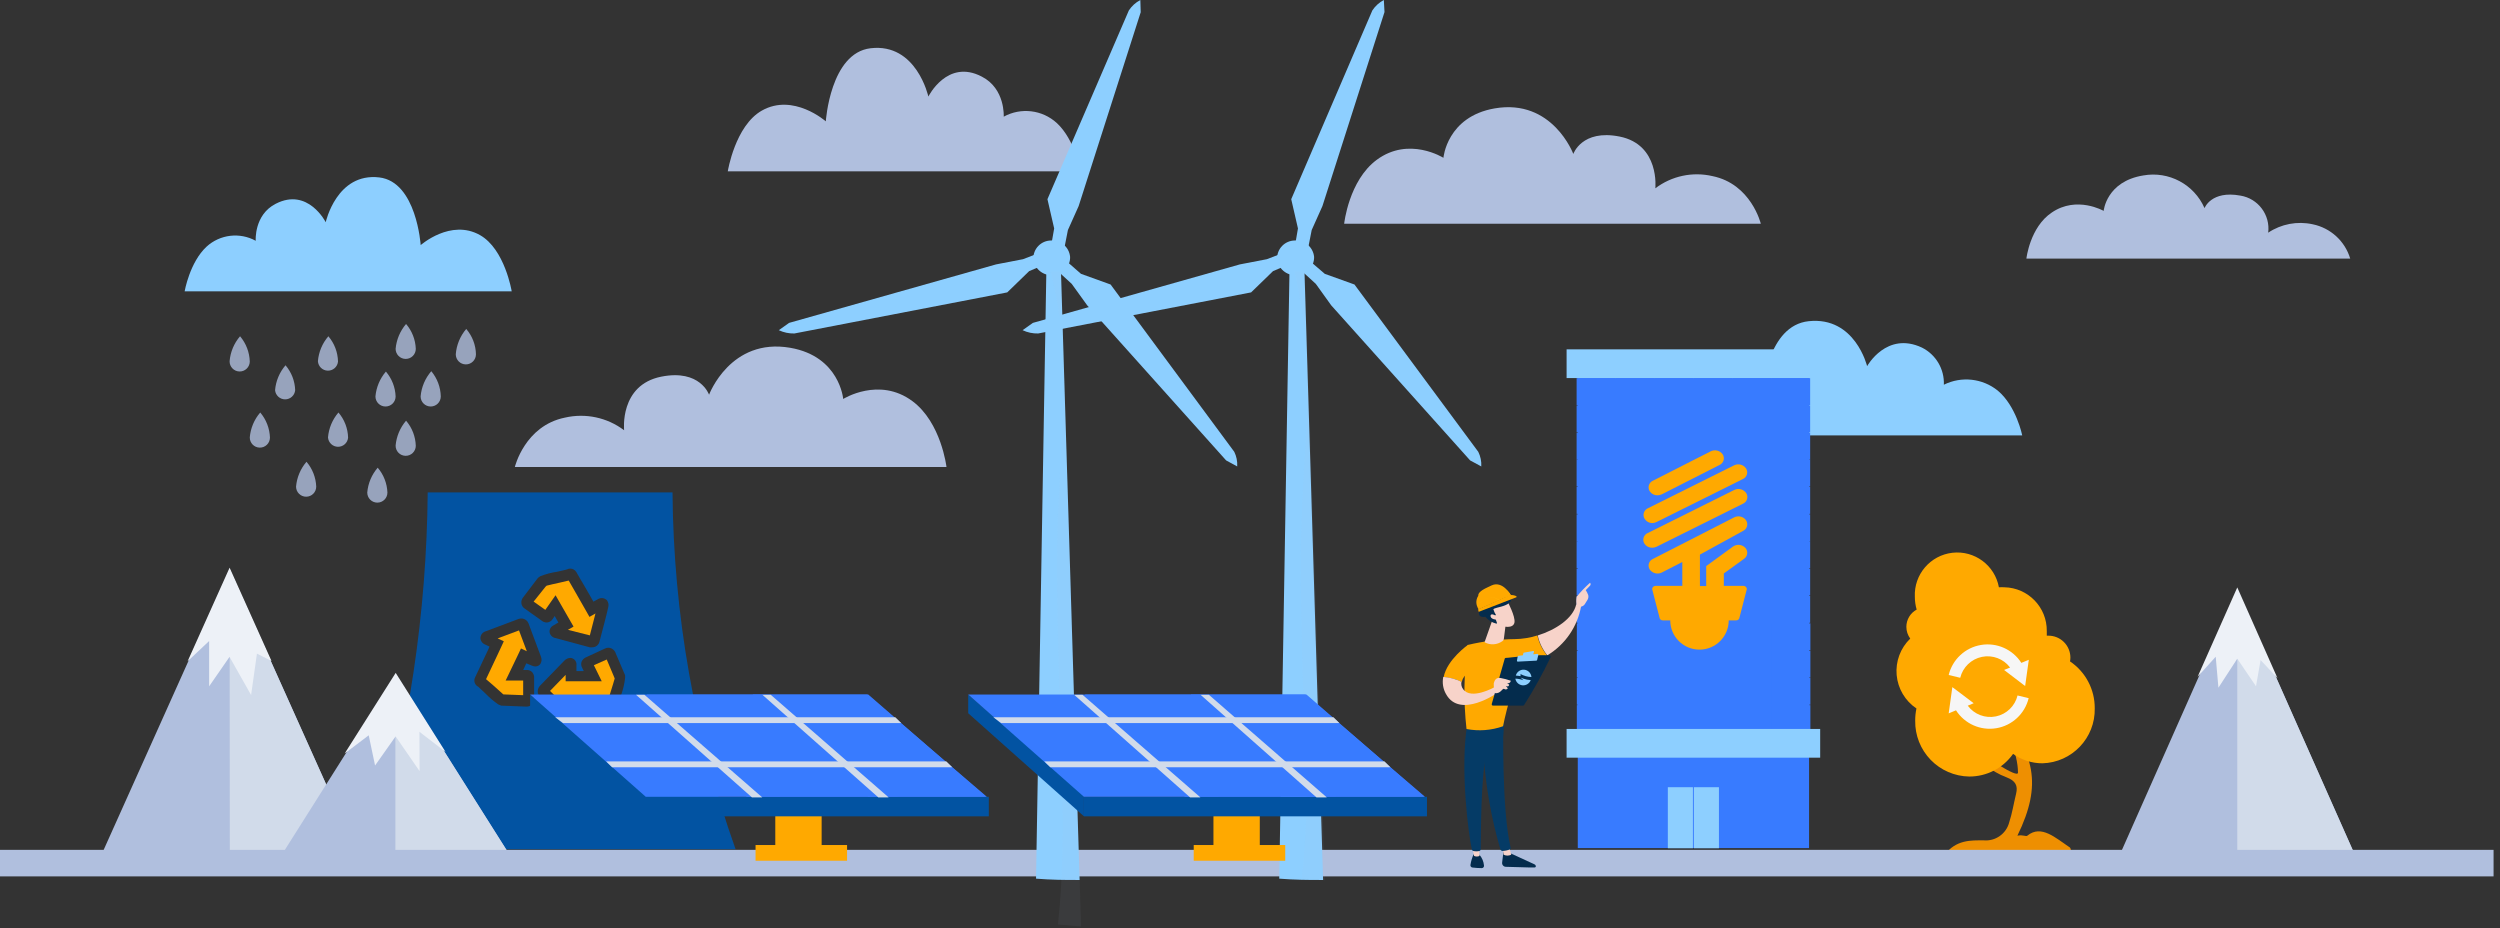 <?xml version="1.0" encoding="UTF-8"?>
<svg width="342px" height="127px" viewBox="0 0 342 127" version="1.1" xmlns="http://www.w3.org/2000/svg" xmlns:xlink="http://www.w3.org/1999/xlink">
    <rect x="0" y="0" width="342" height="127" fill="#333333" stroke="none"/>
    <title>15435CC4-4097-4D9D-B575-5E6367CAD8DF</title>
    <g id="Page-1" stroke="none" stroke-width="1" fill="none" fill-rule="evenodd">
        <g id="Infografía_SeguroCredito_CESCE-Poliza-verde" transform="translate(-553, -2841)" fill-rule="nonzero">
            <g id="Infografia_CESCE-Poliza-Verde_3-09" transform="translate(553, 2841)">
                <path d="M273.3,53.44 C271.21,51.75 268.327,51.433 265.92,52.63 C266.007,50.494 264.833,48.505 262.92,47.55 C258.08,45.28 255.42,50.09 255.42,50.09 C255.42,50.09 253.78,43.26 247.42,43.94 C241.81,44.54 241.19,53.22 241.19,53.22 C241.19,53.22 236.67,49.58 232.28,51.85 C228.56,53.77 227.54,59.56 227.54,59.56 L276.64,59.56 C276.64,59.56 275.84,55.57 273.3,53.44 Z" id="Path" fill="#8DCFFF"></path>
                <rect id="Rectangle" fill="#387BFF" x="215.84" y="49.76" width="31.64" height="66.26"></rect>
                <rect id="Rectangle" fill="#8DCFFF" x="214.31" y="47.79" width="34.69" height="3.93"></rect>
                <rect id="Rectangle" fill="#8DCFFF" x="228.16" y="107.69" width="3.43" height="8.35"></rect>
                <rect id="Rectangle" fill="#8DCFFF" x="231.72" y="107.69" width="3.43" height="8.35"></rect>
                <rect id="Rectangle" fill="#387BFF" x="237.03" y="51.73" width="5.27" height="3.68"></rect>
                <rect id="Rectangle" fill="#387BFF" x="221.02" y="51.73" width="5.27" height="3.68"></rect>
                <rect id="Rectangle" fill="#387BFF" x="237.03" y="55.46" width="5.27" height="3.68"></rect>
                <rect id="Rectangle" fill="#387BFF" x="237.03" y="59.2" width="5.27" height="3.68"></rect>
                <rect id="Rectangle" fill="#387BFF" x="221.02" y="59.2" width="5.27" height="3.68"></rect>
                <rect id="Rectangle" fill="#387BFF" x="221.02" y="55.46" width="5.27" height="3.68"></rect>
                <rect id="Rectangle" fill="#387BFF" x="226.35" y="51.73" width="5.27" height="3.68"></rect>
                <rect id="Rectangle" fill="#387BFF" x="226.35" y="59.2" width="5.27" height="3.68"></rect>
                <rect id="Rectangle" fill="#387BFF" x="226.35" y="55.46" width="5.27" height="3.68"></rect>
                <rect id="Rectangle" fill="#387BFF" x="231.69" y="51.73" width="5.27" height="3.68"></rect>
                <rect id="Rectangle" fill="#387BFF" x="231.69" y="55.46" width="5.27" height="3.68"></rect>
                <rect id="Rectangle" fill="#387BFF" x="231.69" y="59.2" width="5.27" height="3.68"></rect>
                <rect id="Rectangle" fill="#387BFF" x="215.68" y="59.2" width="5.27" height="3.68"></rect>
                <rect id="Rectangle" fill="#387BFF" x="242.36" y="59.2" width="5.27" height="3.68"></rect>
                <rect id="Rectangle" fill="#387BFF" x="242.36" y="55.46" width="5.27" height="3.68"></rect>
                <rect id="Rectangle" fill="#387BFF" x="242.36" y="51.73" width="5.27" height="3.68"></rect>
                <rect id="Rectangle" fill="#387BFF" x="215.68" y="55.46" width="5.27" height="3.68"></rect>
                <rect id="Rectangle" fill="#387BFF" x="215.68" y="51.73" width="5.27" height="3.68"></rect>
                <rect id="Rectangle" fill="#387BFF" x="237.03" y="62.88" width="5.27" height="3.68"></rect>
                <rect id="Rectangle" fill="#387BFF" x="221.02" y="62.88" width="5.27" height="3.68"></rect>
                <rect id="Rectangle" fill="#387BFF" x="237.03" y="66.62" width="5.27" height="3.68"></rect>
                <rect id="Rectangle" fill="#387BFF" x="237.03" y="70.36" width="5.27" height="3.68"></rect>
                <rect id="Rectangle" fill="#387BFF" x="221.02" y="70.36" width="5.27" height="3.68"></rect>
                <rect id="Rectangle" fill="#387BFF" x="221.02" y="66.62" width="5.27" height="3.68"></rect>
                <rect id="Rectangle" fill="#387BFF" x="226.35" y="62.88" width="5.27" height="3.68"></rect>
                <rect id="Rectangle" fill="#387BFF" x="226.35" y="70.36" width="5.27" height="3.68"></rect>
                <rect id="Rectangle" fill="#387BFF" x="226.35" y="66.62" width="5.27" height="3.68"></rect>
                <rect id="Rectangle" fill="#387BFF" x="231.69" y="62.88" width="5.27" height="3.68"></rect>
                <rect id="Rectangle" fill="#387BFF" x="231.69" y="66.62" width="5.27" height="3.68"></rect>
                <rect id="Rectangle" fill="#387BFF" x="231.69" y="70.36" width="5.27" height="3.68"></rect>
                <rect id="Rectangle" fill="#387BFF" x="215.68" y="70.36" width="5.27" height="3.68"></rect>
                <rect id="Rectangle" fill="#387BFF" x="242.36" y="70.36" width="5.27" height="3.68"></rect>
                <rect id="Rectangle" fill="#387BFF" x="242.36" y="66.62" width="5.27" height="3.68"></rect>
                <rect id="Rectangle" fill="#387BFF" x="242.36" y="62.88" width="5.27" height="3.68"></rect>
                <rect id="Rectangle" fill="#387BFF" x="215.68" y="66.62" width="5.27" height="3.68"></rect>
                <rect id="Rectangle" fill="#387BFF" x="215.68" y="62.88" width="5.27" height="3.68"></rect>
                <rect id="Rectangle" fill="#387BFF" x="237.03" y="74.04" width="5.27" height="3.68"></rect>
                <rect id="Rectangle" fill="#387BFF" x="221.02" y="74.04" width="5.27" height="3.68"></rect>
                <rect id="Rectangle" fill="#387BFF" x="237.03" y="77.78" width="5.27" height="3.68"></rect>
                <rect id="Rectangle" fill="#387BFF" x="237.03" y="81.52" width="5.27" height="3.68"></rect>
                <rect id="Rectangle" fill="#387BFF" x="221.02" y="81.52" width="5.27" height="3.68"></rect>
                <rect id="Rectangle" fill="#387BFF" x="221.02" y="77.78" width="5.27" height="3.68"></rect>
                <rect id="Rectangle" fill="#387BFF" x="226.35" y="74.04" width="5.27" height="3.68"></rect>
                <rect id="Rectangle" fill="#387BFF" x="226.35" y="81.52" width="5.27" height="3.68"></rect>
                <rect id="Rectangle" fill="#387BFF" x="226.35" y="77.78" width="5.27" height="3.68"></rect>
                <rect id="Rectangle" fill="#387BFF" x="231.69" y="74.04" width="5.27" height="3.68"></rect>
                <rect id="Rectangle" fill="#387BFF" x="231.69" y="77.78" width="5.27" height="3.68"></rect>
                <rect id="Rectangle" fill="#387BFF" x="231.69" y="81.52" width="5.27" height="3.68"></rect>
                <rect id="Rectangle" fill="#387BFF" x="215.68" y="81.52" width="5.27" height="3.68"></rect>
                <rect id="Rectangle" fill="#387BFF" x="242.36" y="81.52" width="5.27" height="3.68"></rect>
                <rect id="Rectangle" fill="#387BFF" x="242.36" y="77.78" width="5.27" height="3.68"></rect>
                <rect id="Rectangle" fill="#387BFF" x="242.36" y="74.04" width="5.27" height="3.68"></rect>
                <rect id="Rectangle" fill="#387BFF" x="215.68" y="77.78" width="5.27" height="3.68"></rect>
                <rect id="Rectangle" fill="#387BFF" x="215.68" y="74.04" width="5.27" height="3.68"></rect>
                <rect id="Rectangle" fill="#387BFF" x="237.06" y="85.27" width="5.27" height="3.68"></rect>
                <rect id="Rectangle" fill="#387BFF" x="237.06" y="89.01" width="5.27" height="3.68"></rect>
                <rect id="Rectangle" fill="#387BFF" x="221.05" y="89.01" width="5.27" height="3.68"></rect>
                <rect id="Rectangle" fill="#387BFF" x="221.05" y="85.27" width="5.27" height="3.68"></rect>
                <rect id="Rectangle" fill="#387BFF" x="226.39" y="89.01" width="5.27" height="3.68"></rect>
                <rect id="Rectangle" fill="#387BFF" x="226.39" y="85.27" width="5.27" height="3.68"></rect>
                <rect id="Rectangle" fill="#387BFF" x="231.72" y="85.27" width="5.27" height="3.68"></rect>
                <rect id="Rectangle" fill="#387BFF" x="231.72" y="89.01" width="5.27" height="3.68"></rect>
                <rect id="Rectangle" fill="#387BFF" x="215.71" y="89.01" width="5.27" height="3.68"></rect>
                <rect id="Rectangle" fill="#387BFF" x="242.39" y="89.01" width="5.27" height="3.68"></rect>
                <rect id="Rectangle" fill="#387BFF" x="242.39" y="85.27" width="5.27" height="3.68"></rect>
                <rect id="Rectangle" fill="#387BFF" x="215.71" y="85.27" width="5.27" height="3.68"></rect>
                <rect id="Rectangle" fill="#387BFF" x="237.06" y="92.73" width="5.27" height="3.68"></rect>
                <rect id="Rectangle" fill="#387BFF" x="237.06" y="96.46" width="5.27" height="3.68"></rect>
                <rect id="Rectangle" fill="#387BFF" x="221.05" y="96.46" width="5.27" height="3.68"></rect>
                <rect id="Rectangle" fill="#387BFF" x="221.05" y="92.73" width="5.27" height="3.68"></rect>
                <rect id="Rectangle" fill="#387BFF" x="226.39" y="96.46" width="5.27" height="3.68"></rect>
                <rect id="Rectangle" fill="#387BFF" x="226.39" y="92.73" width="5.27" height="3.68"></rect>
                <rect id="Rectangle" fill="#387BFF" x="231.72" y="92.73" width="5.27" height="3.68"></rect>
                <rect id="Rectangle" fill="#387BFF" x="231.72" y="96.46" width="5.27" height="3.68"></rect>
                <rect id="Rectangle" fill="#387BFF" x="215.71" y="96.46" width="5.27" height="3.68"></rect>
                <rect id="Rectangle" fill="#387BFF" x="242.39" y="96.46" width="5.27" height="3.68"></rect>
                <rect id="Rectangle" fill="#387BFF" x="242.39" y="92.73" width="5.27" height="3.68"></rect>
                <rect id="Rectangle" fill="#387BFF" x="215.71" y="92.73" width="5.27" height="3.68"></rect>
                <rect id="Rectangle" fill="#8DCFFF" x="214.31" y="99.72" width="34.69" height="3.93"></rect>
                <path d="M238.55,80.15 L235.82,80.15 L235.82,78.45 L238.58,76.45 C238.823,76.288 238.983,76.027 239.018,75.736 C239.053,75.446 238.958,75.155 238.76,74.94 C238.313,74.47 237.587,74.402 237.06,74.78 L233.41,77.44 L233.41,80.17 L232.55,80.17 L232.55,75.87 L238.45,72.63 C238.714,72.507 238.911,72.275 238.99,71.994 C239.069,71.714 239.021,71.413 238.86,71.17 C238.489,70.653 237.795,70.487 237.23,70.78 L226.14,76.45 C225.866,76.565 225.657,76.796 225.57,77.08 C225.483,77.364 225.527,77.672 225.69,77.92 C226.067,78.44 226.766,78.609 227.34,78.32 L230.14,76.88 L230.14,80.15 L226.5,80.15 C226.378,80.142 226.258,80.183 226.166,80.263 C226.074,80.344 226.018,80.458 226.01,80.58 L227.01,84.44 C227.015,84.561 227.069,84.675 227.159,84.756 C227.25,84.837 227.369,84.878 227.49,84.87 L228.49,84.87 C228.49,87.079 230.281,88.87 232.49,88.87 C234.699,88.87 236.49,87.079 236.49,84.87 L237.49,84.87 C237.611,84.878 237.73,84.837 237.821,84.756 C237.911,84.675 237.965,84.561 237.97,84.44 L238.97,80.58 C238.956,80.352 238.777,80.169 238.55,80.15 Z" id="Path" fill="#FFA900"></path>
                <path d="M226.6,74.8 L238.41,68.92 C238.687,68.809 238.901,68.58 238.992,68.296 C239.083,68.011 239.042,67.701 238.88,67.45 C238.514,66.921 237.815,66.742 237.24,67.03 L225.43,72.91 C225.153,73.021 224.939,73.25 224.848,73.534 C224.757,73.819 224.798,74.129 224.96,74.38 C225.196,74.733 225.596,74.94 226.02,74.93 C226.221,74.93 226.419,74.886 226.6,74.8 L226.6,74.8 Z" id="Path" fill="#FFA900"></path>
                <path d="M226,71.56 C226.201,71.56 226.399,71.516 226.58,71.43 L238.39,65.55 C238.667,65.439 238.881,65.21 238.972,64.926 C239.063,64.641 239.022,64.331 238.86,64.08 C238.494,63.551 237.795,63.372 237.22,63.66 L225.41,69.54 C225.146,69.663 224.949,69.895 224.87,70.176 C224.791,70.456 224.839,70.757 225,71 C225.222,71.339 225.595,71.548 226,71.56 L226,71.56 Z" id="Path" fill="#FFA900"></path>
                <path d="M226.74,67.76 C226.948,67.758 227.153,67.71 227.34,67.62 L235.21,63.62 C235.484,63.505 235.693,63.274 235.78,62.99 C235.867,62.706 235.823,62.398 235.66,62.15 C235.288,61.623 234.583,61.452 234.01,61.75 L226.14,65.75 C225.866,65.865 225.657,66.096 225.57,66.38 C225.483,66.664 225.527,66.972 225.69,67.22 C225.925,67.567 226.321,67.771 226.74,67.76 L226.74,67.76 Z" id="Path" fill="#FFA900"></path>
                <path d="M277.34,114.32 C277.14,114.48 276.77,114.16 275.98,114.32 C279.46,107.2 278.27,103.13 273.46,97.03 C274.37,99.72 276.06,102.95 276.06,105.71 C275.99,106.52 271.58,103.44 269.5,102.19 C270.65,104.098 272.413,105.561 274.5,106.34 C275.74,106.82 276.07,107.48 275.8,108.59 C275.48,109.9 275.27,111.25 274.85,112.53 C274.435,114.073 272.973,115.097 271.38,114.96 C269.61,114.96 267.6,114.85 266,116.96 C267.73,117.446 269.486,117.834 271.26,118.12 C273.31,118.327 275.375,118.353 277.43,118.2 C279.383,117.996 281.321,117.661 283.23,117.2 C283.32,117.2 283.4,116.09 283.15,115.93 C281.2,114.63 279.24,112.76 277.34,114.32 Z" id="Path" fill="#EE8F01"></path>
                <path d="M283.18,90.48 C283.212,90.308 283.228,90.134 283.23,89.96 C283.23,89.152 282.905,88.378 282.327,87.814 C281.749,87.249 280.968,86.941 280.16,86.96 L280,86.96 C280,86.76 280,86.55 280,86.34 C280.045,83.086 277.454,80.406 274.2,80.34 C273.95,80.325 273.7,80.325 273.45,80.34 C272.902,77.339 270.124,75.275 267.093,75.618 C264.062,75.961 261.814,78.593 261.95,81.64 C261.951,82.232 262.035,82.821 262.2,83.39 C261.333,83.859 260.792,84.764 260.79,85.75 C260.791,86.329 260.976,86.893 261.32,87.36 C259.98,88.655 259.297,90.487 259.462,92.343 C259.627,94.199 260.622,95.882 262.17,96.92 C262.052,97.472 261.995,98.035 262,98.6 C261.968,100.592 262.729,102.515 264.114,103.946 C265.5,105.377 267.398,106.198 269.39,106.23 C271.776,106.238 274.016,105.081 275.39,103.13 C276.556,103.966 277.955,104.417 279.39,104.42 C283.447,104.316 286.655,100.948 286.56,96.89 C286.577,94.322 285.309,91.916 283.18,90.48 L283.18,90.48 Z" id="Shape" fill="#FFA900"></path>
                <path d="M316.37,30.68 C314.271,30.221 312.076,30.636 310.29,31.83 C310.591,29.394 308.913,27.155 306.49,26.76 C302.49,26.02 301.58,28.47 301.58,28.47 C300.157,25.226 296.697,23.378 293.21,24 C288.14,24.82 287.78,28.85 287.78,28.85 C287.78,28.85 284.11,26.74 280.69,29.07 C277.69,31.07 277.21,35.38 277.21,35.38 L321.51,35.38 C320.796,32.985 318.82,31.178 316.37,30.68 L316.37,30.68 Z" id="Path" fill="#B0BFDE"></path>
                <path d="M124.81,54.87 C120.25,51.49 115.35,54.58 115.35,54.58 C115.35,54.58 114.87,48.76 108.12,47.58 C99.92,46.15 97,54 97,54 C97,54 95.8,50.46 90.45,51.53 C84.71,52.68 85.38,58.86 85.38,58.86 C83.069,57.113 80.103,56.48 77.28,57.13 C71.78,58.25 70.43,63.89 70.43,63.89 L129.48,63.89 C129.48,63.89 128.77,57.8 124.81,54.87 Z" id="Path" fill="#B0BFDE"></path>
                <path d="M76,81.43 L78.46,85.72 L77.81,86.09 L77.69,86.16 L80.69,86.92 C80.87,86.23 81.21,84.92 81.46,83.92 L80.64,84.39 L79.97,83.21 L78.57,80.76 C78.28,80.25 78,79.76 77.8,79.42 L76.55,79.71 C76,79.83 75.1,80.03 74.78,80.12 L74.62,80.27 L73,82.3 L74.6,83.43 L76,81.43 Z" id="Path" fill="#FFA900"></path>
                <path d="M71,86.24 L68.08,87.33 L68.92,87.73 L68.61,88.4 C68.61,88.4 68.51,88.63 68.35,88.96 L68.06,89.58 C67.58,90.58 66.88,92.07 66.49,92.91 L67.49,93.77 C67.91,94.16 68.6,94.77 68.85,94.99 L69,95 L71.57,95.1 L71.57,93.1 L69.17,93.1 L70.66,90 C70.83,89.63 70.95,89.39 70.95,89.39 L71.27,88.71 L71.95,89.03 C71.987,89.055 72.028,89.075 72.07,89.09 L71,86.24 Z" id="Path" fill="#FFA900"></path>
                <path d="M83,90.22 L81.24,91 L82.32,93.2 L77.38,93.2 L77.38,92.32 L75.24,94.52 L77.48,96.69 L77.48,95.75 L83.2,95.75 C83.27,95.51 83.39,95.13 83.58,94.51 C83.77,93.89 84,93.17 84.09,92.82 L84,92.59 L83,90.22 Z" id="Path" fill="#FFA900"></path>
                <path d="M92,67.36 L58.51,67.36 C58.365,83.896 55.898,100.33 51.18,116.18 L100.63,116.18 C95.043,100.504 92.126,84.001 92,67.36 L92,67.36 Z M71.61,81.66 L73.61,79.03 L73.72,78.97 C73.788,78.905 73.866,78.852 73.95,78.81 C74.672,78.531 75.424,78.333 76.19,78.22 C76.69,78.11 77.36,77.96 77.55,77.9 C77.694,77.822 77.856,77.781 78.02,77.78 C78.362,77.79 78.675,77.975 78.85,78.27 C79.02,78.58 79.41,79.27 79.85,79.99 C80.29,80.71 80.85,81.75 81.18,82.31 L81.77,81.98 C82.179,81.714 82.719,81.782 83.05,82.14 C83.248,82.434 83.3,82.803 83.19,83.14 C83.19,83.3 82.13,87.32 82.01,87.77 C81.905,88.235 81.487,88.562 81.01,88.55 C80.897,88.566 80.783,88.566 80.67,88.55 L76.05,87.3 C75.611,87.249 75.257,86.916 75.18,86.48 C75.145,86.095 75.352,85.729 75.7,85.56 L76.39,85.16 L75.88,84.27 L75.62,84.66 C75.446,84.961 75.128,85.151 74.78,85.16 C74.506,85.151 74.243,85.044 74.04,84.86 L71.8,83.27 C71.526,83.105 71.348,82.819 71.32,82.5 C71.298,82.192 71.403,81.889 71.61,81.66 Z M71.99,91.66 C72.286,91.621 72.583,91.725 72.79,91.94 C73.003,92.181 73.105,92.5 73.07,92.82 L73.07,95.56 C73.1,95.855 72.999,96.148 72.792,96.36 C72.586,96.572 72.295,96.682 72,96.66 L71.86,96.66 L68.55,96.53 L68.43,96.47 C68.347,96.449 68.266,96.419 68.19,96.38 C67.554,95.945 66.964,95.446 66.43,94.89 C66.05,94.54 65.54,94.07 65.43,93.95 C65.201,93.84 65.025,93.643 64.942,93.402 C64.859,93.161 64.877,92.898 64.99,92.67 L66.75,88.94 L66.97,88.46 L66.36,88.17 C65.979,88.023 65.725,87.659 65.72,87.25 C65.751,86.817 66.058,86.453 66.48,86.35 L70.95,84.67 C71.073,84.631 71.201,84.611 71.33,84.61 C71.79,84.619 72.193,84.921 72.33,85.36 L73.99,89.8 C74.132,90.123 74.113,90.493 73.94,90.8 C73.782,91.037 73.514,91.177 73.23,91.17 C73.068,91.165 72.908,91.127 72.76,91.06 L72,90.74 L71.57,91.66 L71.99,91.66 Z M85,95 C84.84,95.5 84.63,96.17 84.59,96.36 C84.588,96.619 84.48,96.866 84.291,97.044 C84.102,97.221 83.849,97.314 83.59,97.3 L79,97.3 L79,98 C79.019,98.253 78.934,98.504 78.764,98.693 C78.594,98.881 78.354,98.993 78.1,99 C77.795,98.987 77.508,98.854 77.3,98.63 L73.87,95.31 C73.664,95.104 73.552,94.822 73.56,94.53 C73.574,94.241 73.7,93.969 73.91,93.77 L77.21,90.37 C77.419,90.154 77.7,90.023 78,90 C78.251,90.007 78.488,90.119 78.652,90.309 C78.815,90.5 78.891,90.751 78.86,91 L78.86,91.8 L79.86,91.8 L79.64,91.35 C79.499,91.108 79.467,90.817 79.55,90.55 C79.67,90.242 79.918,90.001 80.23,89.89 L82.74,88.73 C82.89,88.649 83.059,88.607 83.23,88.61 C83.692,88.624 84.093,88.929 84.23,89.37 L85.51,92.37 L85.51,92.45 C85.531,92.566 85.531,92.684 85.51,92.8 C85.417,93.549 85.246,94.286 85,95 Z" id="Shape" fill="#0253A2"></path>
                <polygon id="Path" fill="#B0BFDE" points="31.41 77.88 40.5 98.13 49.59 118.38 31.41 118.38 13.23 118.38 22.32 98.13"></polygon>
                <polygon id="Path" fill="#D1DBEA" points="40.5 98.13 31.41 77.88 31.44 118.38 49.59 118.38"></polygon>
                <polygon id="Path" fill="#EDF1F7" points="25.66 90.47 28.61 87.69 28.61 93.89 31.4 89.86 34.35 95.08 35.15 89.42 37.14 90.42 31.41 77.66"></polygon>
                <polygon id="Path" fill="#B0BFDE" points="54.13 92.26 62.37 105.32 70.62 118.38 54.12 118.38 37.63 118.38 45.88 105.32"></polygon>
                <polygon id="Path" fill="#D1DBEA" points="70.62 118.38 62.37 105.32 54.13 92.26 54.09 92.34 54.09 118.38 54.12 118.38"></polygon>
                <polygon id="Path" fill="#EDF1F7" points="47.15 103.08 50.44 100.59 51.31 104.72 54.12 100.74 57.4 105.49 57.38 100.11 60.95 102.86 54.13 92.05"></polygon>
                <path d="M65.66,32.16 C61.66,29.9 57.55,33.53 57.55,33.53 C57.55,33.53 56.99,24.87 51.88,24.27 C46.05,23.59 44.56,30.4 44.56,30.4 C44.56,30.4 42.14,25.61 37.73,27.87 C34.73,29.39 34.98,32.94 34.98,32.94 C32.8,31.74 30.097,32.062 28.26,33.74 C25.95,35.88 25.26,39.85 25.26,39.85 L70,39.85 C70,39.85 69.06,34.08 65.66,32.16 Z" id="Path" fill="#8DCFFF"></path>
                <path d="M144.57,16.83 C142.586,15.016 139.667,14.666 137.31,15.96 C137.31,15.96 137.54,12.13 134.31,10.48 C129.58,8 127,13.21 127,13.21 C127,13.21 125.39,5.86 119.1,6.6 C113.58,7.24 112.97,16.6 112.97,16.6 C112.97,16.6 108.53,12.69 104.22,15.13 C100.56,17.2 99.56,23.44 99.56,23.44 L147.82,23.44 C147.82,23.44 147.07,19.13 144.57,16.83 Z" id="Path" fill="#B0BFDE"></path>
                <polygon id="Path" fill="#B0BFDE" points="306.06 80.69 314.37 99.43 322.69 118.17 306.06 118.17 289.44 118.17 297.75 99.43"></polygon>
                <polygon id="Path" fill="#D1DBEA" points="314.37 99.43 306.06 80.69 306.06 118.17 322.69 118.17"></polygon>
                <polygon id="Path" fill="#EDF1F7" points="300.63 92.59 303.11 89.84 303.48 94.08 306.06 90.11 308.62 93.88 309.25 90.3 311.56 92.77 306.06 80.36"></polygon>
                <rect id="Rectangle" fill="#B0BFDE" x="0" y="116.26" width="341.12" height="3.63"></rect>
                <g id="Group" opacity="0.8" transform="translate(31.41, 44.32)" fill="#B0BFDE">
                    <path d="M2.76,5.15 C2.744,5.912 2.112,6.517 1.35,6.5 C0.588,6.483 -0.016,5.852 0,5.09 C0.106,3.831 0.607,2.638 1.43,1.68 C2.255,2.652 2.724,3.876 2.76,5.15 L2.76,5.15 Z" id="Path"></path>
                    <path d="M5.52,15.56 C5.507,16.322 4.877,16.929 4.115,16.915 C3.353,16.901 2.747,16.272 2.76,15.51 C2.868,14.255 3.368,13.065 4.19,12.11 C5.011,13.076 5.48,14.293 5.52,15.56 L5.52,15.56 Z" id="Path"></path>
                    <path d="M8.97,9.05 C8.909,9.764 8.312,10.313 7.595,10.313 C6.879,10.313 6.281,9.764 6.22,9.05 C6.328,7.795 6.828,6.605 7.65,5.65 C8.463,6.601 8.928,7.8 8.97,9.05 L8.97,9.05 Z" id="Path"></path>
                    <path d="M14.83,5.15 C14.756,5.864 14.146,6.402 13.428,6.386 C12.71,6.371 12.124,5.807 12.08,5.09 C12.186,3.831 12.687,2.638 13.51,1.68 C14.338,2.65 14.804,3.876 14.83,5.15 L14.83,5.15 Z" id="Path"></path>
                    <path d="M11.85,22.25 C11.85,23.012 11.232,23.63 10.47,23.63 C9.708,23.63 9.09,23.012 9.09,22.25 C9.198,20.995 9.698,19.805 10.52,18.85 C11.332,19.803 11.8,21 11.85,22.25 L11.85,22.25 Z" id="Path"></path>
                    <path d="M16.21,15.56 C16.138,16.274 15.53,16.813 14.812,16.8 C14.095,16.787 13.507,16.226 13.46,15.51 C13.568,14.255 14.068,13.065 14.89,12.11 C15.713,13.074 16.18,14.293 16.21,15.56 L16.21,15.56 Z" id="Path"></path>
                    <path d="M21.59,23.06 C21.59,23.822 20.972,24.44 20.21,24.44 C19.448,24.44 18.83,23.822 18.83,23.06 C18.938,21.805 19.438,20.615 20.26,19.66 C21.073,20.612 21.542,21.809 21.59,23.06 L21.59,23.06 Z" id="Path"></path>
                    <path d="M22.71,9.91 C22.71,10.672 22.092,11.29 21.33,11.29 C20.568,11.29 19.95,10.672 19.95,9.91 C20.063,8.656 20.563,7.468 21.38,6.51 C22.195,7.461 22.664,8.659 22.71,9.91 L22.71,9.91 Z" id="Path"></path>
                    <path d="M25.47,16.68 C25.457,17.442 24.827,18.049 24.065,18.035 C23.303,18.021 22.697,17.392 22.71,16.63 C22.823,15.376 23.323,14.188 24.14,13.23 C24.966,14.194 25.435,15.412 25.47,16.68 Z" id="Path"></path>
                    <path d="M28.89,9.91 C28.89,10.672 28.272,11.29 27.51,11.29 C26.748,11.29 26.13,10.672 26.13,9.91 C26.242,8.635 26.753,7.428 27.59,6.46 C28.401,7.43 28.859,8.646 28.89,9.91 L28.89,9.91 Z" id="Path"></path>
                    <path d="M25.47,3.4 C25.47,4.162 24.852,4.78 24.09,4.78 C23.328,4.78 22.71,4.162 22.71,3.4 C22.823,2.146 23.323,0.958 24.14,0 C24.956,0.95 25.425,2.149 25.47,3.4 L25.47,3.4 Z" id="Path"></path>
                    <path d="M33.7,4.15 C33.7,4.912 33.082,5.53 32.32,5.53 C31.558,5.53 30.94,4.912 30.94,4.15 C31.039,2.871 31.54,1.657 32.37,0.68 C33.204,1.646 33.675,2.874 33.7,4.15 L33.7,4.15 Z" id="Path"></path>
                </g>
                <path d="M276.52,90.68 C275.337,88.832 273.166,87.868 271.002,88.23 C268.838,88.591 267.098,90.208 266.58,92.34 L268.16,92.72 C268.512,91.273 269.668,90.159 271.127,89.86 C272.585,89.56 274.086,90.129 274.98,91.32 L274.16,91.65 L275.6,92.75 L277.04,93.85 L277.29,92.05 L277.54,90.26 L276.52,90.68 Z" id="Path" fill="#F6F6F6"></path>
                <path d="M276,95.14 C275.652,96.588 274.498,97.704 273.04,98.003 C271.581,98.303 270.081,97.733 269.19,96.54 L270,96.2 L268.56,95.11 L267.08,94 L266.83,95.79 L266.58,97.59 L267.58,97.17 C268.763,99.018 270.934,99.982 273.098,99.62 C275.262,99.259 277.002,97.642 277.52,95.51 L276,95.14 Z" id="Path" fill="#F6F6F6"></path>
                <path d="M188.33,21.87 C192.74,18.6 197.46,21.59 197.46,21.59 C197.46,21.59 197.93,15.97 204.46,14.83 C212.38,13.45 215.23,21.06 215.23,21.06 C215.23,21.06 216.39,17.65 221.56,18.68 C227.09,19.79 226.45,25.76 226.45,25.76 C228.676,24.071 231.538,23.459 234.26,24.09 C239.57,25.17 240.88,30.61 240.88,30.61 L183.88,30.61 C183.88,30.61 184.51,24.7 188.33,21.87 Z" id="Path" fill="#B0BFDE"></path>
                <path d="M143.29,27.25 L144.21,31.25 L143.79,33.64 L145.58,34.07 L146.09,31.47 L147.56,28.19 L156.05,1.67 L156,0 C155.366,0.334 154.826,0.823 154.43,1.42 L143.29,27.25 Z" id="Path" fill="#8DCFFF"></path>
                <path d="M136.26,36.17 L107.95,44.17 L106.54,45.17 C107.205,45.484 107.935,45.638 108.67,45.62 L137.79,40 L140.79,37.09 L143.15,36.09 L142.54,34.46 L139.94,35.46 L136.26,36.17 Z" id="Path" fill="#8DCFFF"></path>
                <path d="M151.93,38.92 L147.88,37.46 L146,35.82 L144.61,37 L146.61,38.83 L148.73,41.77 L167.73,62.98 L169.25,63.81 C169.292,63.12 169.154,62.431 168.85,61.81 L151.93,38.92 Z" id="Path" fill="#8DCFFF"></path>
                <path d="M143.75,32.9 C143.101,32.913 142.484,33.184 142.036,33.653 C141.587,34.123 141.344,34.751 141.36,35.4 C141.487,36.739 142.658,37.733 144,37.64 C144.65,37.63 145.268,37.359 145.717,36.89 C146.167,36.42 146.409,35.79 146.39,35.14 C146.268,33.798 145.094,32.802 143.75,32.9 Z" id="Path" fill="#8DCFFF"></path>
                <path d="M147.69,120.38 L145.14,37.13 L143.14,37.13 L141.73,120.2 C143.68,120.36 145.68,120.39 147.69,120.38 Z" id="Path" fill="#8DCFFF"></path>
                <g id="Group" opacity="0.06" transform="translate(143.767, 37.13)" fill="#B0BFDE">
                    <path d="M1.623,19.57 C1.443,25.29 0.953,30.99 0.863,36.71 C0.753,42.89 0.933,49.07 1.083,55.24 C1.343,66.59 2.193,78.03 0.963,89.34 C2.013,89.44 3.063,89.53 4.123,89.61 L1.373,0 L0.003,0 C-0.001,0.053 -0.001,0.107 0.003,0.16 C1.643,6.49 1.823,13.08 1.623,19.57 Z" id="Path"></path>
                </g>
                <path d="M176.64,27.25 L177.56,31.25 L177.15,33.64 L178.93,34.07 L179.44,31.47 L180.91,28.19 L189.4,1.65 L189.31,0 C188.676,0.334 188.136,0.823 187.74,1.42 L176.64,27.25 Z" id="Path" fill="#8DCFFF"></path>
                <path d="M169.61,36.17 L141.3,44.17 L139.89,45.17 C140.555,45.484 141.285,45.638 142.02,45.62 L171.15,40 L174.15,37.09 L176.51,36.09 L175.9,34.46 L173.3,35.46 L169.61,36.17 Z" id="Path" fill="#8DCFFF"></path>
                <path d="M185.29,38.92 L181.23,37.46 L179.32,35.82 L178,37 L180,38.83 L182.11,41.77 L201.11,62.98 L202.64,63.81 C202.679,63.119 202.537,62.43 202.23,61.81 L185.29,38.92 Z" id="Path" fill="#8DCFFF"></path>
                <path d="M177.1,32.9 C176.451,32.913 175.834,33.184 175.386,33.653 C174.937,34.123 174.694,34.751 174.71,35.4 C174.837,36.752 176.027,37.75 177.38,37.64 C178.029,37.627 178.646,37.356 179.094,36.887 C179.543,36.417 179.786,35.789 179.77,35.14 C179.638,33.791 178.451,32.796 177.1,32.9 L177.1,32.9 Z" id="Path" fill="#8DCFFF"></path>
                <path d="M181,120.38 L178.45,37.13 L176.4,37.13 L175,120.2 C177,120.36 179,120.39 181,120.38 Z" id="Path" fill="#8DCFFF"></path>
                <g id="Group" opacity="0.06" transform="translate(177.117, 37.13)" fill="#B0BFDE">
                    <path d="M1.623,19.57 C1.443,25.29 0.953,30.99 0.863,36.71 C0.753,42.89 0.933,49.07 1.083,55.24 C1.353,66.59 2.193,71.71 0.963,83.01 C1.963,83.12 3.063,83.21 4.123,83.28 L1.373,0 L0.003,0 C-0.001,0.053 -0.001,0.107 0.003,0.16 C1.441,6.523 1.987,13.056 1.623,19.57 L1.623,19.57 Z" id="Path"></path>
                </g>
                <rect id="Rectangle" fill="#FFA900" x="106.06" y="110.6" width="6.34" height="5.27"></rect>
                <polygon id="Path" fill="#0253A2" points="88.34 108.99 88.34 111.67 135.27 111.67 135.27 109"></polygon>
                <polygon id="Path" fill="#0253A2" points="72.52 95.01 72.52 97.57 88.34 111.67 88.34 108.73"></polygon>
                <polygon id="Path" fill="#387BFF" points="72.52 95.01 118.64 95.01 135 109 88.34 109"></polygon>
                <polygon id="Path" fill="#387BFF" points="118.78 95.01 134.87 108.99 118.78 109 102.95 95.01"></polygon>
                <polygon id="Path" fill="#387BFF" points="104.3 95.01 120.39 108.99 102.15 109 88.47 95.01"></polygon>
                <polygon id="Path" fill="#D1DBEA" points="104.27 109.08 88.16 95.05 87.01 95.05 102.86 109.08"></polygon>
                <polygon id="Path" fill="#D1DBEA" points="121.56 109.08 105.44 95.05 104.3 95.05 120.15 109.08"></polygon>
                <polygon id="Path" fill="#D1DBEA" points="123.29 98.92 77.03 98.92 75.95 98.12 122.48 98.12"></polygon>
                <polygon id="Path" fill="#D1DBEA" points="130.26 104.96 83.73 104.96 82.92 104.16 129.46 104.16"></polygon>
                <rect id="Rectangle" fill="#FFA900" x="103.36" y="115.6" width="12.52" height="2.15"></rect>
                <rect id="Rectangle" fill="#FFA900" x="166" y="110.6" width="6.34" height="5.27"></rect>
                <polygon id="Path" fill="#0253A2" points="148.28 108.99 148.28 111.67 195.21 111.67 195.21 109"></polygon>
                <polygon id="Path" fill="#0253A2" points="132.45 95.01 132.45 97.57 148.28 111.67 148.28 108.73"></polygon>
                <polygon id="Path" fill="#387BFF" points="132.45 95.01 178.58 95.01 194.94 109 148.28 109"></polygon>
                <polygon id="Path" fill="#387BFF" points="178.72 95.01 194.81 108.99 178.72 109 162.89 95.01"></polygon>
                <polygon id="Path" fill="#387BFF" points="164.24 95.01 180.33 108.99 162.09 109 148.41 95.01"></polygon>
                <polygon id="Path" fill="#D1DBEA" points="164.21 109.08 148.09 95.05 146.95 95.05 162.8 109.08"></polygon>
                <polygon id="Path" fill="#D1DBEA" points="181.5 109.08 165.38 95.05 164.24 95.05 180.09 109.08"></polygon>
                <polygon id="Path" fill="#D1DBEA" points="183.23 98.92 136.96 98.92 135.89 98.12 182.42 98.12"></polygon>
                <polygon id="Path" fill="#D1DBEA" points="190.2 104.96 143.67 104.96 142.86 104.16 189.4 104.16"></polygon>
                <rect id="Rectangle" fill="#FFA900" x="163.3" y="115.6" width="12.52" height="2.15"></rect>
                <path d="M205.69,116.49 C205.69,116.49 205.56,117.25 205.49,118.01 C205.476,118.153 205.522,118.295 205.617,118.403 C205.711,118.511 205.846,118.575 205.99,118.58 C206.99,118.58 209.17,118.7 209.94,118.67 C209.997,118.668 210.049,118.638 210.079,118.59 C210.109,118.542 210.113,118.482 210.09,118.43 L210.09,118.43 C210.058,118.339 209.989,118.267 209.9,118.23 L206.32,116.59 L205.69,116.49 Z" id="Path" fill="#042C4D"></path>
                <path d="M205.58,116 L205.69,116.92 C206.02,117.089 206.41,117.089 206.74,116.92 L206.48,115.92 L205.58,116 Z" id="Path" fill="#F7D3C9"></path>
                <path d="M205.66,98.78 C205.66,99.02 205.41,110.78 206.66,115.99 C206.682,116.075 206.64,116.164 206.56,116.2 C206.24,116.324 205.902,116.395 205.56,116.41 C205.42,116.413 205.294,116.323 205.25,116.19 C203.997,111.892 203.222,107.468 202.94,103 C202.69,96.49 202.94,102.78 202.94,102.78 L203.08,98.78 L205.66,98.78 Z" id="Path" fill="#053B66"></path>
                <path d="M201.58,116.89 C201.378,117.339 201.237,117.814 201.16,118.3 C201.139,118.388 201.158,118.482 201.212,118.555 C201.266,118.628 201.349,118.674 201.44,118.68 C201.858,118.729 202.279,118.756 202.7,118.76 C202.792,118.761 202.879,118.722 202.939,118.652 C202.999,118.583 203.025,118.49 203.01,118.4 C202.961,117.858 202.744,117.344 202.39,116.93 L201.58,116.89 Z" id="Path" fill="#042C4D"></path>
                <path d="M201.39,115.71 L201.65,117.09 C201.887,117.202 202.163,117.202 202.4,117.09 L202.28,115.6 L201.39,115.71 Z" id="Path" fill="#F7D3C9"></path>
                <path d="M200.71,99.14 C199.71,105.33 200.93,114.42 201.35,116.2 C201.372,116.311 201.459,116.398 201.57,116.42 C201.834,116.478 202.106,116.478 202.37,116.42 C202.475,116.391 202.551,116.299 202.56,116.19 C202.61,114.75 202.51,105.91 203.47,102.42 C203.513,102.242 203.62,102.085 203.77,101.98 L205.63,100.66 L205.77,98.53 L200.71,99.14 Z" id="Path" fill="#053B66"></path>
                <path d="M207.23,87.43 C205.057,87.454 202.893,87.722 200.78,88.23 C200.246,92.042 200.192,95.905 200.62,99.73 C202.291,100.051 204.017,99.92 205.62,99.35 C206.02,97.12 207.86,90.84 207.86,90.84 C209.178,90.69 210.455,90.286 211.62,89.65 C210.98,88.856 210.531,87.925 210.31,86.93 C209.313,87.247 208.276,87.415 207.23,87.43 L207.23,87.43 Z" id="Path" fill="#FFA900"></path>
                <path d="M216.3,82.91 C216.145,82.696 215.866,82.614 215.62,82.71 C215.17,84.62 212.8,86.17 210.36,86.93 C210.581,87.925 211.03,88.856 211.67,89.65 C214.116,88.179 215.805,85.721 216.3,82.91 L216.3,82.91 Z" id="Path" fill="#F7D3C9"></path>
                <path d="M216.23,83 C216.23,83.1 215.9,83.25 215.68,82.84 C215.615,82.443 215.615,82.037 215.68,81.64 C216.24,80.951 216.855,80.308 217.52,79.72 C217.622,79.834 217.622,80.006 217.52,80.12 L216.93,80.73 C217.071,80.942 217.185,81.17 217.27,81.41 C217.319,81.616 217.291,81.833 217.19,82.02 C217.074,82.233 216.947,82.44 216.81,82.64 C216.68,82.841 216.467,82.973 216.23,83 Z" id="Path" fill="#F7D3C9"></path>
                <path d="M216.7,81.13 L216.16,81.59 L216,82 L216.47,82.53 C216.529,82.159 216.623,81.794 216.75,81.44 C216.87,81.28 216.81,81.19 216.7,81.13 Z" id="Path" fill="#F7D3C9"></path>
                <path d="M202,91.21 L200.83,88.21 C200.83,88.21 197.96,90.21 197.49,92.63 C198.355,92.691 199.201,92.919 199.98,93.3 C200.14,92.15 202,91.21 202,91.21 Z" id="Path" fill="#FFA900"></path>
                <path d="M204.46,94 C204.46,94 201.24,95.82 200.15,94.27 C199.934,93.985 199.853,93.619 199.93,93.27 C199.151,92.889 198.305,92.661 197.44,92.6 C197.275,93.399 197.407,94.231 197.81,94.94 C199.71,98.42 204.89,94.75 204.89,94.75 L204.46,94 Z" id="Path" fill="#F7D3C9"></path>
                <path d="M204.07,96.31 L205.83,90.17 C205.835,90.078 205.908,90.005 206,90 C206.32,90 207.24,89.86 208.31,89.77 C209.525,89.641 210.749,89.601 211.97,89.65 C212.03,89.654 212.085,89.687 212.115,89.74 C212.145,89.792 212.147,89.856 212.12,89.91 C211.042,92.164 209.83,94.351 208.49,96.46 C208.454,96.506 208.398,96.532 208.34,96.53 L204.26,96.53 C204.203,96.535 204.147,96.512 204.109,96.468 C204.072,96.425 204.057,96.366 204.07,96.31 L204.07,96.31 Z" id="Path" fill="#042C4D"></path>
                <path d="M208.47,89.28 L209.74,89.06 C209.772,89.056 209.804,89.068 209.826,89.092 C209.848,89.115 209.857,89.148 209.85,89.18 L209.72,89.57 C209.706,89.603 209.675,89.626 209.64,89.63 L208.42,89.79 C208.391,89.794 208.361,89.783 208.341,89.761 C208.321,89.739 208.313,89.709 208.32,89.68 L208.4,89.35 C208.4,89.311 208.431,89.28 208.47,89.28 Z" id="Path" fill="#8DCFFF"></path>
                <path d="M207.52,90.36 L207.62,89.81 C207.629,89.755 207.675,89.714 207.73,89.71 L210.31,89.45 C210.349,89.445 210.389,89.461 210.415,89.491 C210.441,89.521 210.45,89.562 210.44,89.6 L210.28,90.28 C210.267,90.336 210.218,90.377 210.16,90.38 L207.65,90.51 C207.611,90.515 207.571,90.499 207.545,90.469 C207.519,90.439 207.51,90.398 207.52,90.36 Z" id="Path" fill="#8DCFFF"></path>
                <path d="M204.5,94.82 C204.379,94.377 204.328,93.918 204.35,93.46 C204.45,93.1 204.64,92.64 205.28,92.75 C205.752,92.836 206.217,92.96 206.67,93.12 C206.666,93.242 206.6,93.354 206.495,93.417 C206.389,93.48 206.26,93.484 206.15,93.43 L206.45,93.66 C206.45,93.66 206.45,94.04 205.99,93.84 L206.27,94.15 C206.227,94.232 206.15,94.291 206.06,94.312 C205.97,94.333 205.875,94.314 205.8,94.26 C205.5,94.06 205.35,94.94 204.5,94.82 Z" id="Path" fill="#F7D3C9"></path>
                <path d="M204.12,84.93 L203.12,87.76 C203.089,87.794 203.089,87.846 203.12,87.88 C203.883,88.281 204.807,88.219 205.51,87.72 C205.631,87.646 205.712,87.521 205.73,87.38 L206.04,84.93 L204.12,84.93 Z" id="Path" fill="#F7D3C9"></path>
                <path d="M206.25,82.32 C206.25,82.32 207.32,84.32 207.18,85.15 C207.04,85.98 205.72,85.91 204.56,85.25 L203.75,83.07 L206.25,82.32 Z" id="Path" fill="#F7D3C9"></path>
                <path d="M204.61,84.18 C204.627,84.165 204.637,84.143 204.637,84.12 C204.637,84.097 204.627,84.075 204.61,84.06 C204.482,83.862 204.385,83.646 204.32,83.42 C204.32,83.42 204.12,83.3 204.81,83.13 C205.5,82.96 206.51,82.72 206.72,82.13 C206.93,81.54 206.08,80.65 205.51,81.27 C205.493,81.288 205.47,81.298 205.445,81.298 C205.42,81.298 205.397,81.288 205.38,81.27 C205.164,80.941 204.752,80.801 204.38,80.93 C204.056,81.041 203.839,81.347 203.84,81.69 C203.841,81.715 203.83,81.739 203.81,81.755 C203.79,81.771 203.764,81.776 203.74,81.77 C203.289,81.666 202.826,81.885 202.62,82.3 C202.4,82.8 202.54,83.08 202.68,83.22 C202.701,83.237 202.713,83.263 202.713,83.29 C202.713,83.317 202.701,83.343 202.68,83.36 C202.435,83.433 202.284,83.678 202.33,83.93 C202.33,84.46 202.95,84.41 203.12,84.39 C203.141,84.375 203.169,84.375 203.19,84.39 C203.582,84.846 204.106,85.167 204.69,85.31 C204.719,85.316 204.75,85.306 204.768,85.282 C204.787,85.259 204.792,85.227 204.78,85.2 L204.47,84.32 C204.46,84.276 204.481,84.231 204.52,84.21 L204.61,84.18 Z" id="Path" fill="#042C4D"></path>
                <path d="M204.73,84.3 C204.73,84.3 203.97,83.78 203.91,84.22 C203.85,84.66 204.6,84.86 204.97,84.69 L204.73,84.3 Z" id="Path" fill="#F7D3C9"></path>
                <path d="M206.68,81.41 C206.353,80.834 205.805,80.417 205.162,80.256 C204.52,80.096 203.839,80.206 203.28,80.56 C201.11,81.82 202.28,83.36 202.28,83.36 L206.68,81.41 Z" id="Path" fill="#FFA900"></path>
                <path d="M202.22,81.52 C202.22,81.52 204.84,79.43 206.07,81.68 L206.68,81.41 C206.68,81.41 205.58,79.41 204.08,80.07 C202.58,80.73 202.21,81.08 202.22,81.52 Z" id="Path" fill="#FFA900"></path>
                <path d="M205.22,82.13 L205.17,82.13 C204.78,81.92 204.17,81.57 203.7,81.75 C203.485,81.842 203.281,81.956 203.09,82.09 C202.952,82.183 202.809,82.266 202.66,82.34 C202.47,82.45 202.25,82.56 202,82.68 L202,82.68 C202,82.68 202,82.68 202,82.68 L202.66,82.35 L203.08,82.09 C203.279,81.963 203.486,81.85 203.7,81.75 C204.15,81.56 204.82,81.91 205.22,82.13 L205.22,82.13 C205.22,82.13 205.22,82.13 205.22,82.13 C205.22,82.13 205.22,82.12 205.22,82.13 Z" id="Path" fill="#FFC910"></path>
                <path d="M202.29,83.7 L207.46,81.7 C207.471,81.674 207.471,81.646 207.46,81.62 C207.461,81.583 207.436,81.549 207.4,81.54 C207.123,81.419 206.82,81.374 206.52,81.41 L202.23,83.34 C202.23,83.34 202.19,83.41 202.29,83.7 Z" id="Path" fill="#FFA900"></path>
                <g id="Group" transform="translate(207.3, 91.611)" fill="#8DCFFF">
                    <path d="M0.06,0.809 L0.06,0.809 C0.197,0.295 0.685,-0.045 1.214,0.005 C1.744,0.054 2.16,0.478 2.2,1.009 L2.2,1.009 C1.678,0.988 1.168,0.848 0.71,0.599 L0.71,0.889 C0.495,0.848 0.278,0.821 0.06,0.809 L0.06,0.809 Z" id="Shape"></path>
                    <path d="M0.04,1.229 C0.403,1.241 0.762,1.315 1.1,1.449 L0.72,1.079 C0.842,1.139 0.969,1.189 1.1,1.229 L1.1,1.229 C1.422,1.342 1.759,1.409 2.1,1.429 L2.1,1.429 C1.93,1.895 1.467,2.187 0.973,2.14 C0.479,2.093 0.079,1.718 0,1.229 L0.04,1.229 Z" id="Shape-2"></path>
                </g>
            </g>
        </g>
    </g>
</svg>